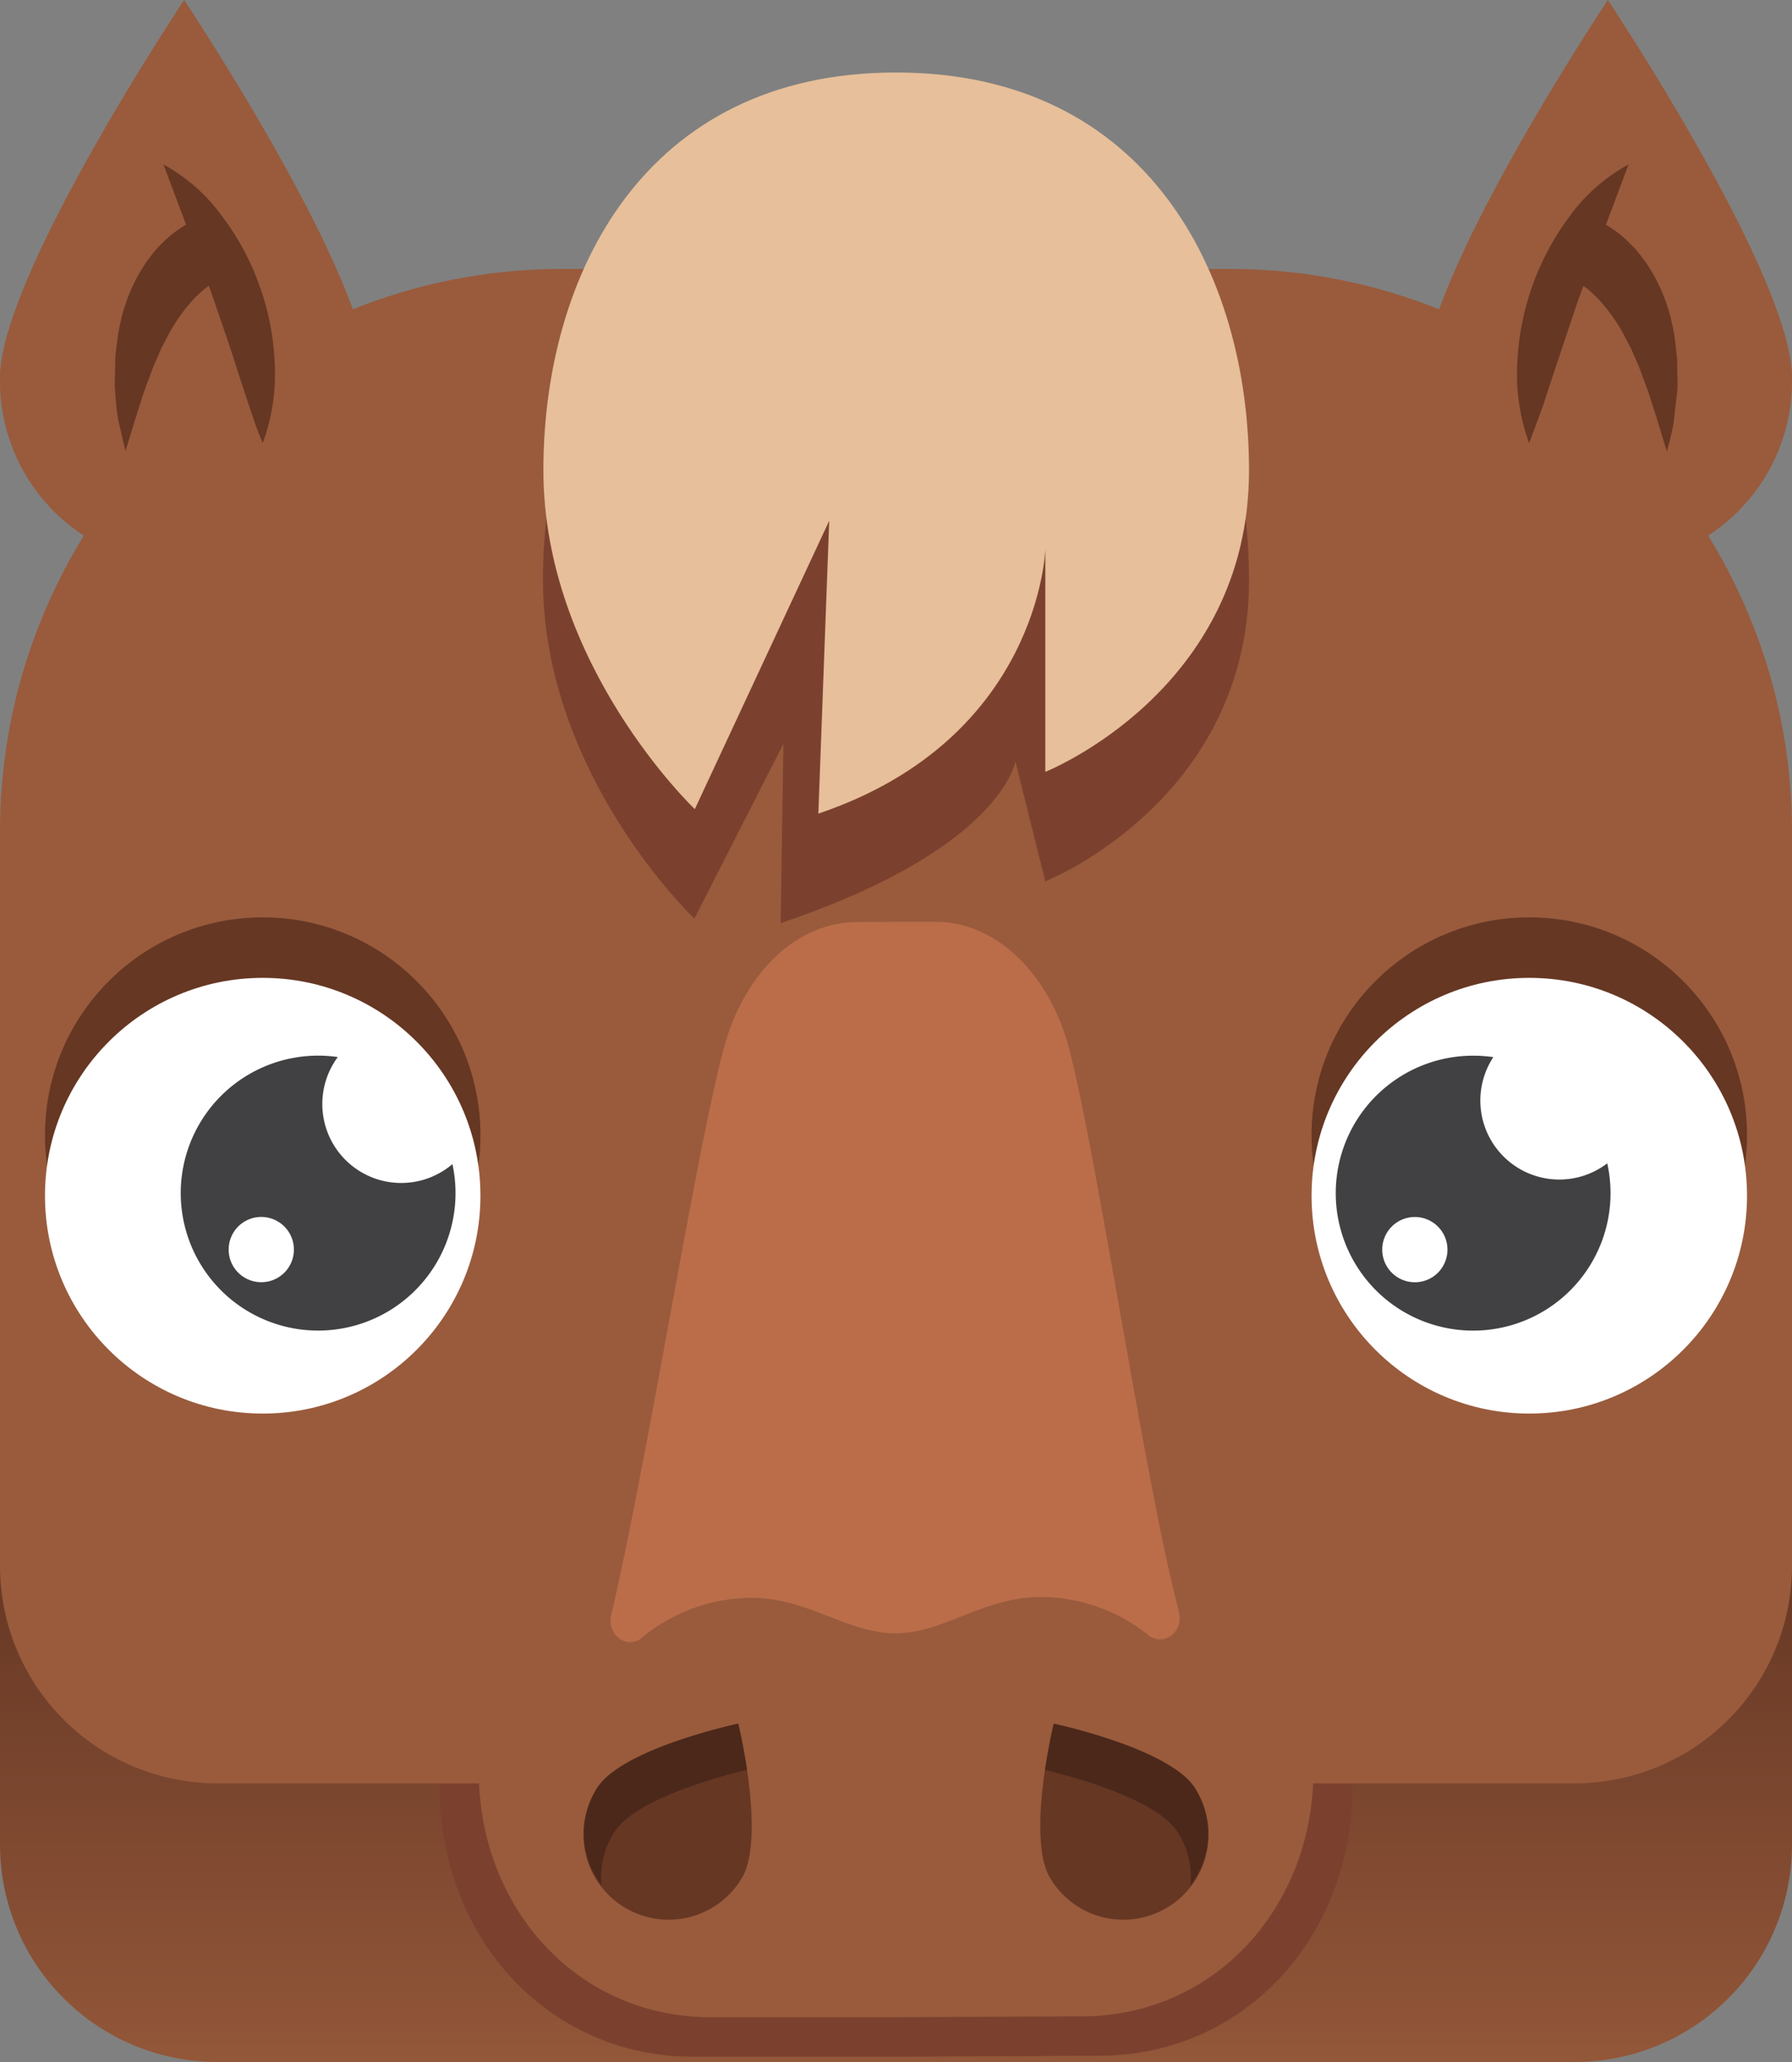 <svg xmlns="http://www.w3.org/2000/svg" viewBox="0 0 300 345"><rect x="0" y="0" width="300" height="345" fill="#808080" stroke="none"/><defs><linearGradient id="A" x1="150" y1="356.11" x2="150" y2="161.16" gradientUnits="userSpaceOnUse"><stop offset="0" stop-color="#995b3c"/><stop offset=".69" stop-color="#51291b"/></linearGradient></defs><path d="M263.62,345H36.38A36.38,36.38,0,0,1,0,308.62V259.14H300v49.48A36.38,36.38,0,0,1,263.62,345Z" fill="url(#A)"/><path d="M73.62 299.22c0 24.52 17.7 44.9 42.5 44.9h34l33.82-.17c24.8 0 42.5-20.37 42.5-44.9v-1.15H73.66l-.04 1.3z" fill="#7b412e"/><path d="M205.94,45H94.06A94.06,94.06,0,0,0,0,139.06V262a36.38,36.38,0,0,0,36.38,36.38H263.62A36.38,36.38,0,0,0,300,262V139.06A94.06,94.06,0,0,0,205.94,45Z" fill="#995b3c"/><path d="M209.1 97c0-13.87-3.07-28-9.82-39.6-.34-.6-.7-1.18-1.07-1.76l-.18-.3.07.12-.16-.25.1.13c-.08-.12-.15-.24-.23-.35-9.33-14.45-24.8-24.53-47.8-24.53-22 0-37.1 9.22-46.53 22.66-.43.62-.85 1.24-1.26 1.88-.08.1-.15.23-.23.35l.1-.13c0 .08-.1.16-.16.25l.07-.12c-.06.1-.12.2-.2.3l-1.06 1.76C94 69.05 90.9 83.15 90.9 97c0 27.82 18.4 49.4 23.85 55.16.94 1 1.5 1.54 1.5 1.54l14.9-29.25-.46 30c37.14-12.5 39.3-27.08 39.3-27.08l5 20.1a55.64 55.64 0 0 0 10.24-5.84l.7-.5C195.9 133.9 209.1 120 209.1 97z" fill="#7b412e"/><path d="M209.1 78.7c0 36.93-34.1 50.44-34.1 50.44V91.87s-.9 31.74-38 44.26l1.82-49-22.5 48.25s-25.35-24.06-25.35-56.7S107.8 12.13 150 12.13s59.1 33.93 59.1 66.56z" fill="#e7bf9a"/><path d="M188.7 185.2a31.76 31.76 0 0 0-29.87-21h-17.76a31.76 31.76 0 0 0-29.71 21c-11.88 32.9-31.2 95-31.2 111.24 0 22.43 16.18 41.07 38.86 41.07h31.06l30.94-.15c22.68 0 38.86-18.64 38.86-41.06 0-7.93-2.92-26.85-9.55-47.86-6.94-21.98-15.54-46.4-21.62-63.24z" fill="#995b3c"/><path d="M125.65 267.33c9.68 0 16.18 5.95 24.26 5.95s14.63-6.08 24.37-6.08a28.89 28.89 0 0 1 18 6.4c2.54 2 5.95-.62 5.07-3.9v-.15c-5.45-20.2-13.85-77.2-18.4-94.2-3.4-12.67-12.33-21.12-22.32-21.12H150l-6.63.05c-10 .06-18.83 8.5-22.2 21.12-4.74 17.7-12.52 67.63-18.85 94.86-.76 3.26 2.63 5.78 5.1 3.78a29 29 0 0 1 18.25-6.7z" fill="#bb6d4a"/><path d="M200.06 299.2a14.27 14.27 0 1 1-24.16 15.19c-4.2-6.67.5-26 .5-26s19.46 4.13 23.65 10.8z" fill="#663723"/><path d="M197.2 306.6a14.11 14.11 0 0 1 2.12 8.84 14.26 14.26 0 0 0 .74-16.24c-4.2-6.68-23.65-10.8-23.65-10.8s-.8 3.35-1.46 7.73c4.53 1.1 18.74 4.87 22.25 10.48z" fill="#4c281b"/><path d="M99.94 299.2a14.27 14.27 0 1 0 24.16 15.19c4.2-6.67-.5-26-.5-26s-19.46 4.13-23.65 10.8z" fill="#663723"/><path d="M102.8 306.6c3.5-5.6 17.72-9.4 22.25-10.48-.65-4.38-1.46-7.73-1.46-7.73s-19.46 4.13-23.65 10.8a14.26 14.26 0 0 0 .74 16.24 14.11 14.11 0 0 1 2.12-8.84z" fill="#4c281b"/><circle cx="43.98" cy="189.94" r="36.45" fill="#663723"/><circle cx="43.98" cy="200.06" r="36.45" fill="#fff"/><path d="M75.74 194.77a13.21 13.21 0 0 1-19.19-17.91 23 23 0 1 0 19.19 17.91zm-32 19.76a5.46 5.46 0 1 1 5.46-5.45 5.45 5.45 0 0 1-5.51 5.45z" fill="#414042"/><circle cx="256.02" cy="189.94" r="36.45" fill="#663723"/><circle cx="256.02" cy="200.06" r="36.45" fill="#fff"/><path d="M269.07 194.64A13.22 13.22 0 0 1 250 176.87a24.25 24.25 0 0 0-3.32-.24 23 23 0 1 0 22.39 18zm-32.2 19.9a5.46 5.46 0 1 1 5.45-5.45 5.45 5.45 0 0 1-5.45 5.45z" fill="#414042"/><path d="M61.65 63.2A30.83 30.83 0 1 1 0 63.2C0 46.17 30.83 0 30.83 0s30.82 46.17 30.82 63.2zm238.35 0a30.83 30.83 0 1 1-61.65 0c0-17 30.82-63.2 30.82-63.2S300 46.17 300 63.2z" fill="#995b3c"/><g fill="#663723"><path d="M27.37 27.52a29.78 29.78 0 0 1 9.93 8.82A42.93 42.93 0 0 1 43.51 48 42.9 42.9 0 0 1 46 61a33.33 33.33 0 0 1-2 13.09C43 72 42.45 70 41.73 68l-1.94-5.9c-1.2-3.9-2.54-7.64-3.82-11.4s-2.7-7.5-4.14-11.3l-4.46-11.88z"/><path d="M37.4 46.33h.06l-.27.13c-.18.07-.42.22-.64.32s-.46.28-.7.4-.47.33-.7.5a15.51 15.51 0 0 0-1.42 1.1c-.42.46-.94.83-1.36 1.33a29 29 0 0 0-4.74 7l-.55 1-.46 1.06-.94 2.15L24 65.84l-.74 2.35-.76 2.4-1.5 4.9-1.17-5.06c-.35-1.7-.43-3.45-.58-5.2a23.4 23.4 0 0 1 0-2.65l.05-2.67c.05-.9.2-1.8.3-2.7l.17-1.35.28-1.36a28.77 28.77 0 0 1 4.42-10.61 29.1 29.1 0 0 1 1.91-2.43l1.13-1.12a11.28 11.28 0 0 1 1.2-1.07 20.22 20.22 0 0 1 2.76-1.87l1.6-.76.9-.33.52-.16.28-.08.44-.1zm235.23-18.8l-4.46 11.88-4.14 11.3-3.82 11.4-1.94 5.9-2.27 6.13A33.33 33.33 0 0 1 254 61a44.31 44.31 0 0 1 8.69-24.7 29.78 29.78 0 0 1 9.94-8.78z"/><path d="M264.8 36l.44.1.28.08.52.16.9.33c.6.23 1.07.5 1.6.76a20.22 20.22 0 0 1 2.76 1.87 11.28 11.28 0 0 1 1.2 1.07l1.13 1.12a29.1 29.1 0 0 1 1.91 2.43A28.77 28.77 0 0 1 280 54.54l.28 1.36.17 1.35.3 2.7c.08.9 0 1.8.05 2.67a23.4 23.4 0 0 1 0 2.65l-.58 5.2c-.28 1.7-.7 3.4-1.17 5.06l-1.5-4.9c-.2-.8-.5-1.6-.76-2.4l-.74-2.35-1.67-4.52-.94-2.15-.46-1.06-.55-1a29 29 0 0 0-4.74-7c-.42-.5-.94-.87-1.36-1.33a15.51 15.51 0 0 0-1.42-1.1l-.7-.5-.7-.4c-.22-.13-.46-.25-.64-.32l-.27-.13h-.08.14z"/></g></svg>